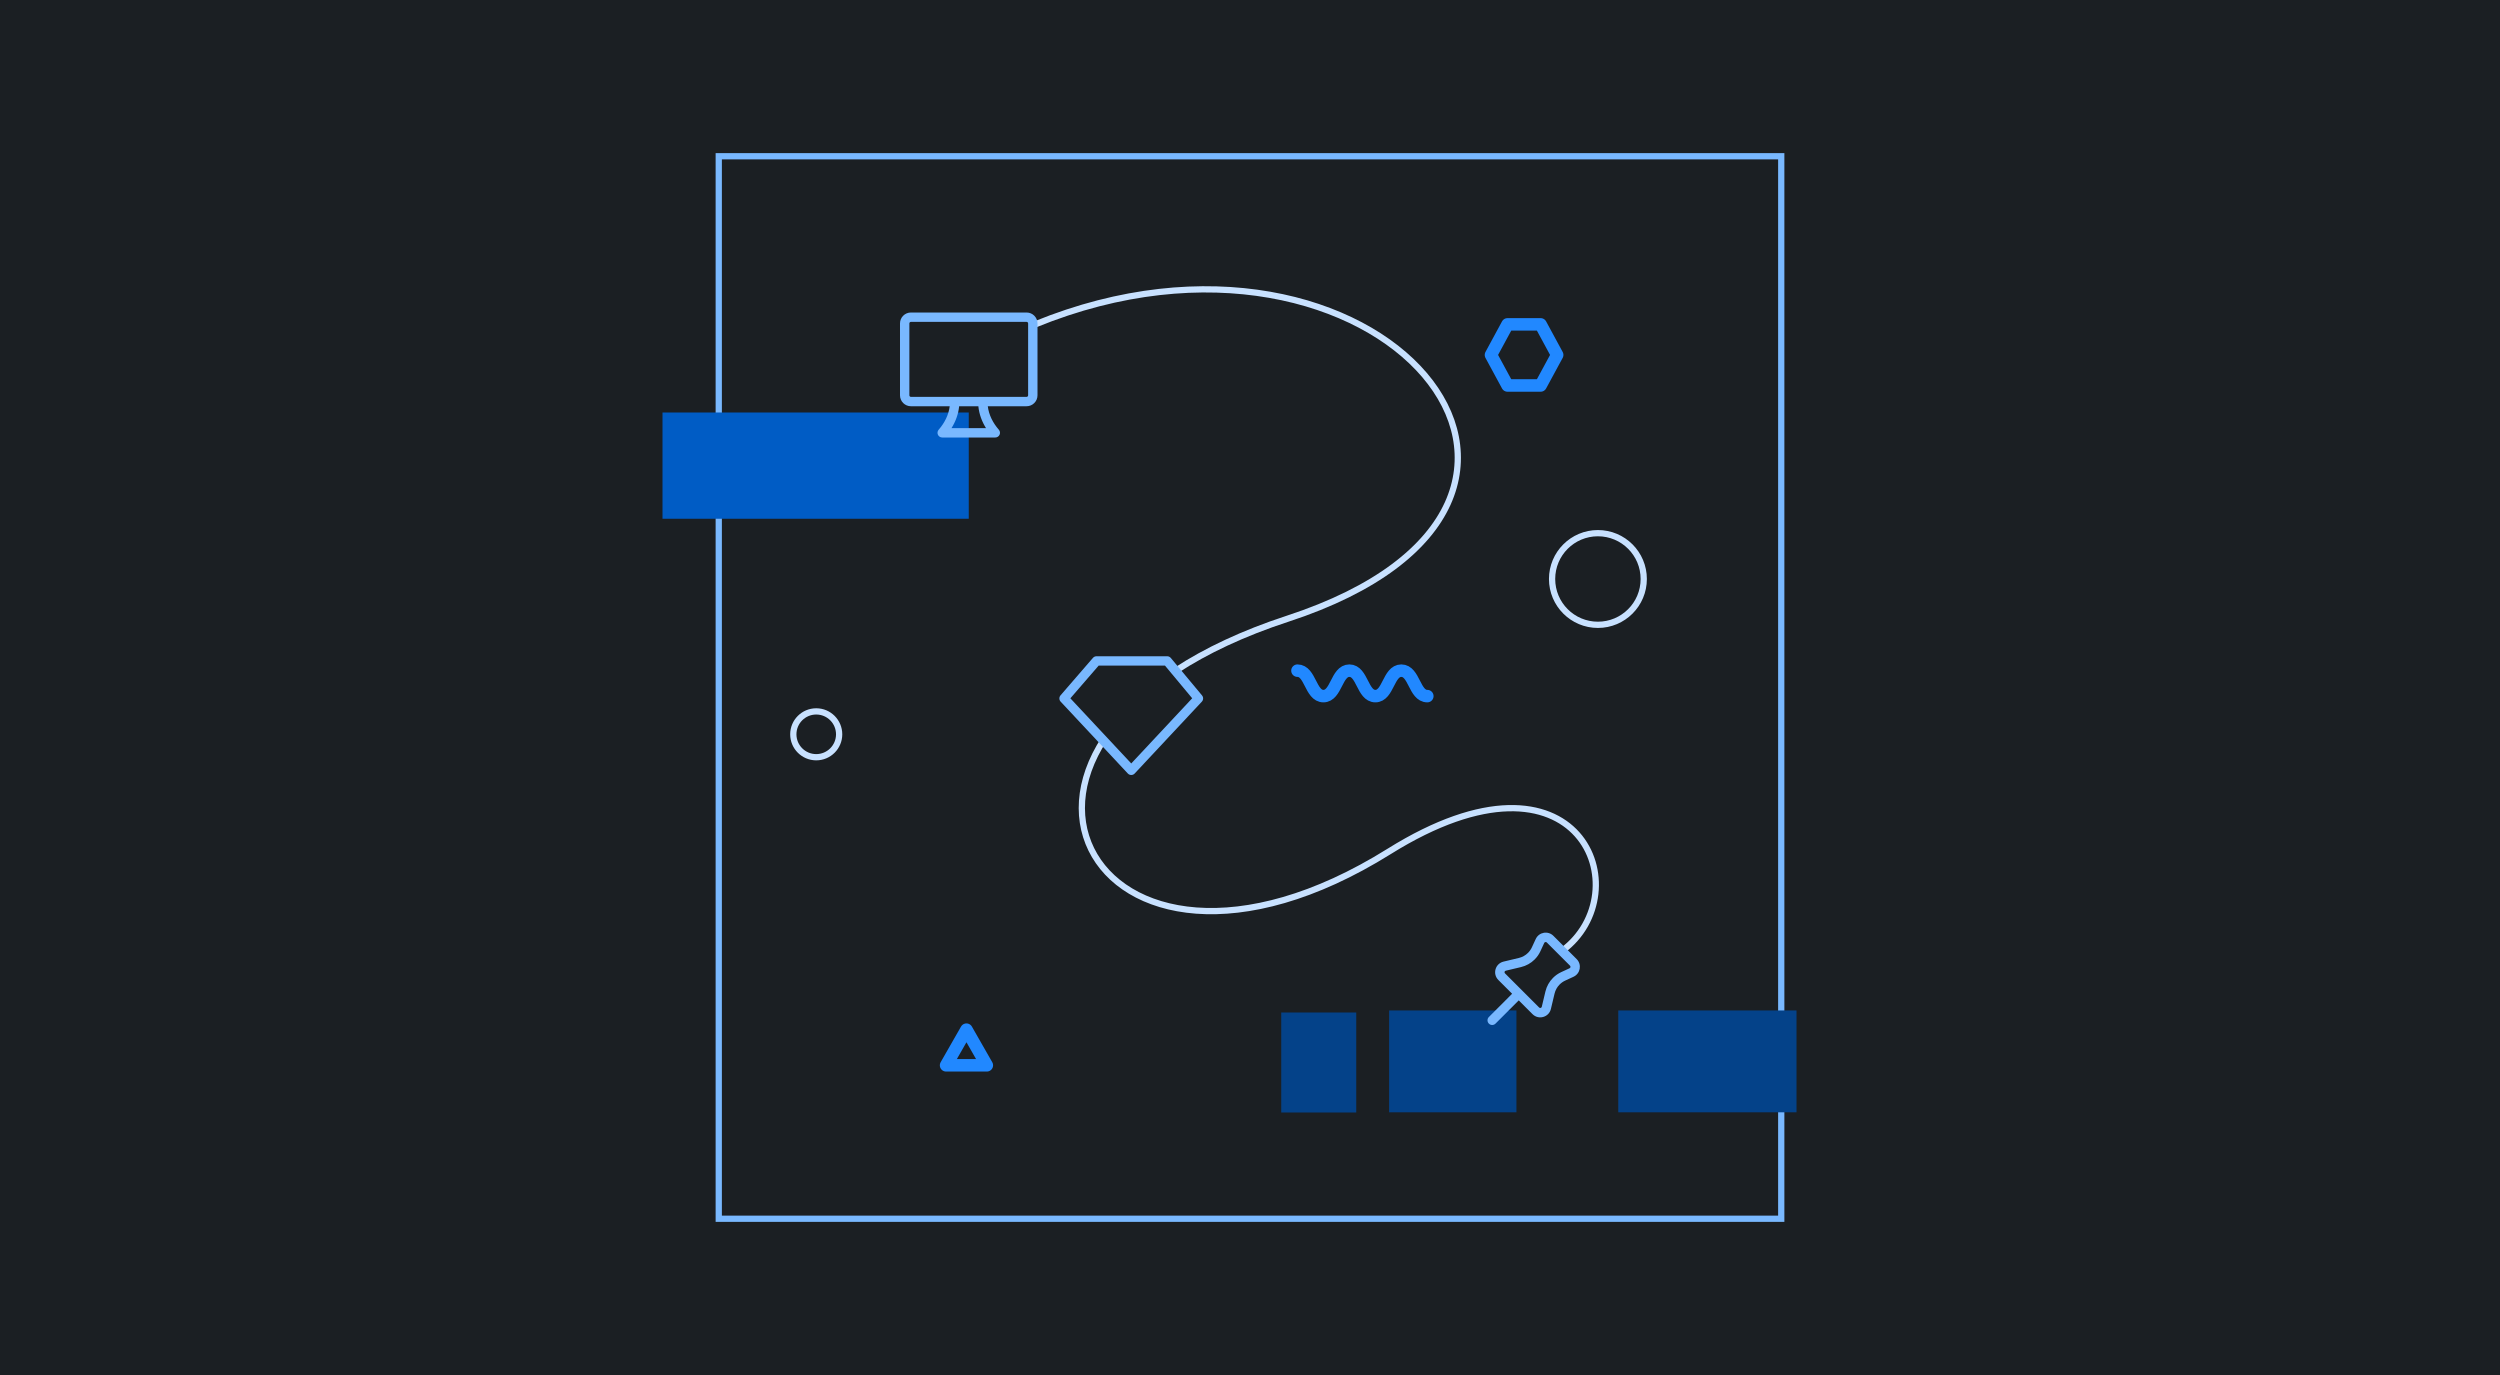<svg width="400" height="220" viewBox="0 0 400 220" fill="none" xmlns="http://www.w3.org/2000/svg">
<rect width="400" height="220" fill="#1B1F23"/>
<rect x="115" y="25" width="170" height="170" fill="#1B1F23" stroke="#79B8FF"/>
<circle cx="130.597" cy="117.49" r="3.667" stroke="#C8E1FF"/>
<circle cx="255.666" cy="92.639" r="7.333" fill="#1B1F23" stroke="#C8E1FF"/>
<rect x="222.26" y="161.673" width="20.369" height="16.296" fill="#044289"/>
<rect x="205" y="162" width="12" height="16" fill="#044289"/>
<rect x="258.925" y="161.673" width="28.517" height="16.296" fill="#044289"/>
<rect x="106" y="66" width="49" height="17" fill="#005CC5"/>
<path d="M165.632 51.9C220.5 29.5 263.42 80.21 206 99C148.58 117.791 174.28 166.185 222.259 136.23C253 117.037 262.499 142.847 249.962 152.118" stroke="#C8E1FF"/>
<path d="M241.203 61.677L238.555 56.788L241.203 51.9L246.499 51.9L249.147 56.788L246.499 61.677H241.203Z" stroke="#2188FF" stroke-width="2" stroke-linecap="round" stroke-linejoin="round"/>
<path d="M157.892 170.45L151.374 170.45L154.633 164.747L157.892 170.45Z" stroke="#2188FF" stroke-width="2" stroke-linejoin="round"/>
<path d="M228.37 111.379C226.293 111.379 226.293 107.305 224.215 107.305C222.137 107.305 222.137 111.379 220.059 111.379C217.982 111.379 217.982 107.305 215.904 107.305C213.826 107.305 213.826 111.379 211.749 111.379C209.671 111.379 209.671 107.305 207.593 107.305" stroke="#2188FF" stroke-width="2" stroke-linecap="round" stroke-linejoin="round"/>
<path fill-rule="evenodd" clip-rule="evenodd" d="M151.954 65H145.75C144.784 65 144 64.216 144 63.25V51.75C144 50.783 144.784 50 145.75 50H164.25C165.216 50 166 50.783 166 51.75V63.25C166 64.216 165.216 65 164.25 65H158.046C158.217 66.375 158.851 67.652 159.815 68.757C160.008 68.978 160.054 69.293 159.933 69.56C159.811 69.828 159.544 70 159.25 70H150.75C150.456 70 150.189 69.828 150.067 69.56C149.945 69.293 149.991 68.978 150.185 68.757C151.149 67.652 151.783 66.375 151.954 65ZM164.5 51.75V63.25C164.5 63.388 164.388 63.5 164.25 63.5H145.75C145.612 63.5 145.5 63.388 145.5 63.25V51.75C145.5 51.612 145.612 51.5 145.75 51.5H164.25C164.388 51.5 164.5 51.612 164.5 51.75ZM156.537 65C156.662 66.266 157.101 67.445 157.76 68.5H152.24C152.899 67.445 153.337 66.266 153.463 65H156.537Z" fill="#79B8FF"/>
<path fill-rule="evenodd" clip-rule="evenodd" d="M248.544 149.734C247.683 148.873 246.228 149.132 245.718 150.238L245.105 151.565C244.953 151.895 244.744 152.196 244.486 152.453C244.083 152.856 243.576 153.14 243.021 153.272L240.567 153.856C239.235 154.173 238.767 155.828 239.735 156.796L241.939 159L238.22 162.72C237.927 163.013 237.927 163.487 238.22 163.78C238.513 164.073 238.987 164.073 239.28 163.78L243 160.061L245.204 162.265C246.172 163.233 247.827 162.765 248.144 161.433L248.728 158.979C248.86 158.424 249.144 157.917 249.547 157.514C249.804 157.256 250.105 157.047 250.435 156.895L251.762 156.282C252.868 155.772 253.127 154.317 252.266 153.456L248.544 149.734ZM247.08 150.866C247.153 150.709 247.361 150.671 247.484 150.794L251.206 154.516C251.329 154.639 251.291 154.847 251.134 154.92L249.806 155.533C249.315 155.759 248.869 156.071 248.486 156.453C247.887 157.052 247.466 157.806 247.269 158.631L246.685 161.085C246.64 161.276 246.403 161.343 246.265 161.204L240.796 155.735C240.657 155.597 240.724 155.36 240.915 155.315L243.369 154.731C244.194 154.534 244.948 154.113 245.547 153.514C245.929 153.131 246.241 152.685 246.467 152.194L247.08 150.866Z" fill="#79B8FF"/>
<path d="M186.5 106H175.5L170.5 111.5L181 123.5L191.5 112L186.5 106Z" fill="#1B1F23"/>
<path fill-rule="evenodd" clip-rule="evenodd" d="M174.873 105.26C174.943 105.179 175.03 105.113 175.128 105.068C175.226 105.023 175.332 105 175.44 105H186.75C186.86 105 186.969 105.024 187.068 105.071C187.168 105.118 187.256 105.186 187.326 105.27L192.326 111.27C192.443 111.41 192.505 111.589 192.5 111.771C192.494 111.954 192.423 112.128 192.298 112.262L181.548 123.762C181.478 123.837 181.393 123.897 181.299 123.938C181.204 123.979 181.103 124 181 124C180.897 124 180.796 123.979 180.701 123.938C180.607 123.897 180.522 123.837 180.452 123.762L169.702 112.262C169.575 112.127 169.503 111.95 169.5 111.764C169.496 111.579 169.561 111.399 169.682 111.259L174.872 105.259L174.873 105.26ZM175.783 106.5L171.258 111.73L181 122.153L190.75 111.723L186.399 106.5H175.783Z" fill="#79B8FF"/>
</svg>